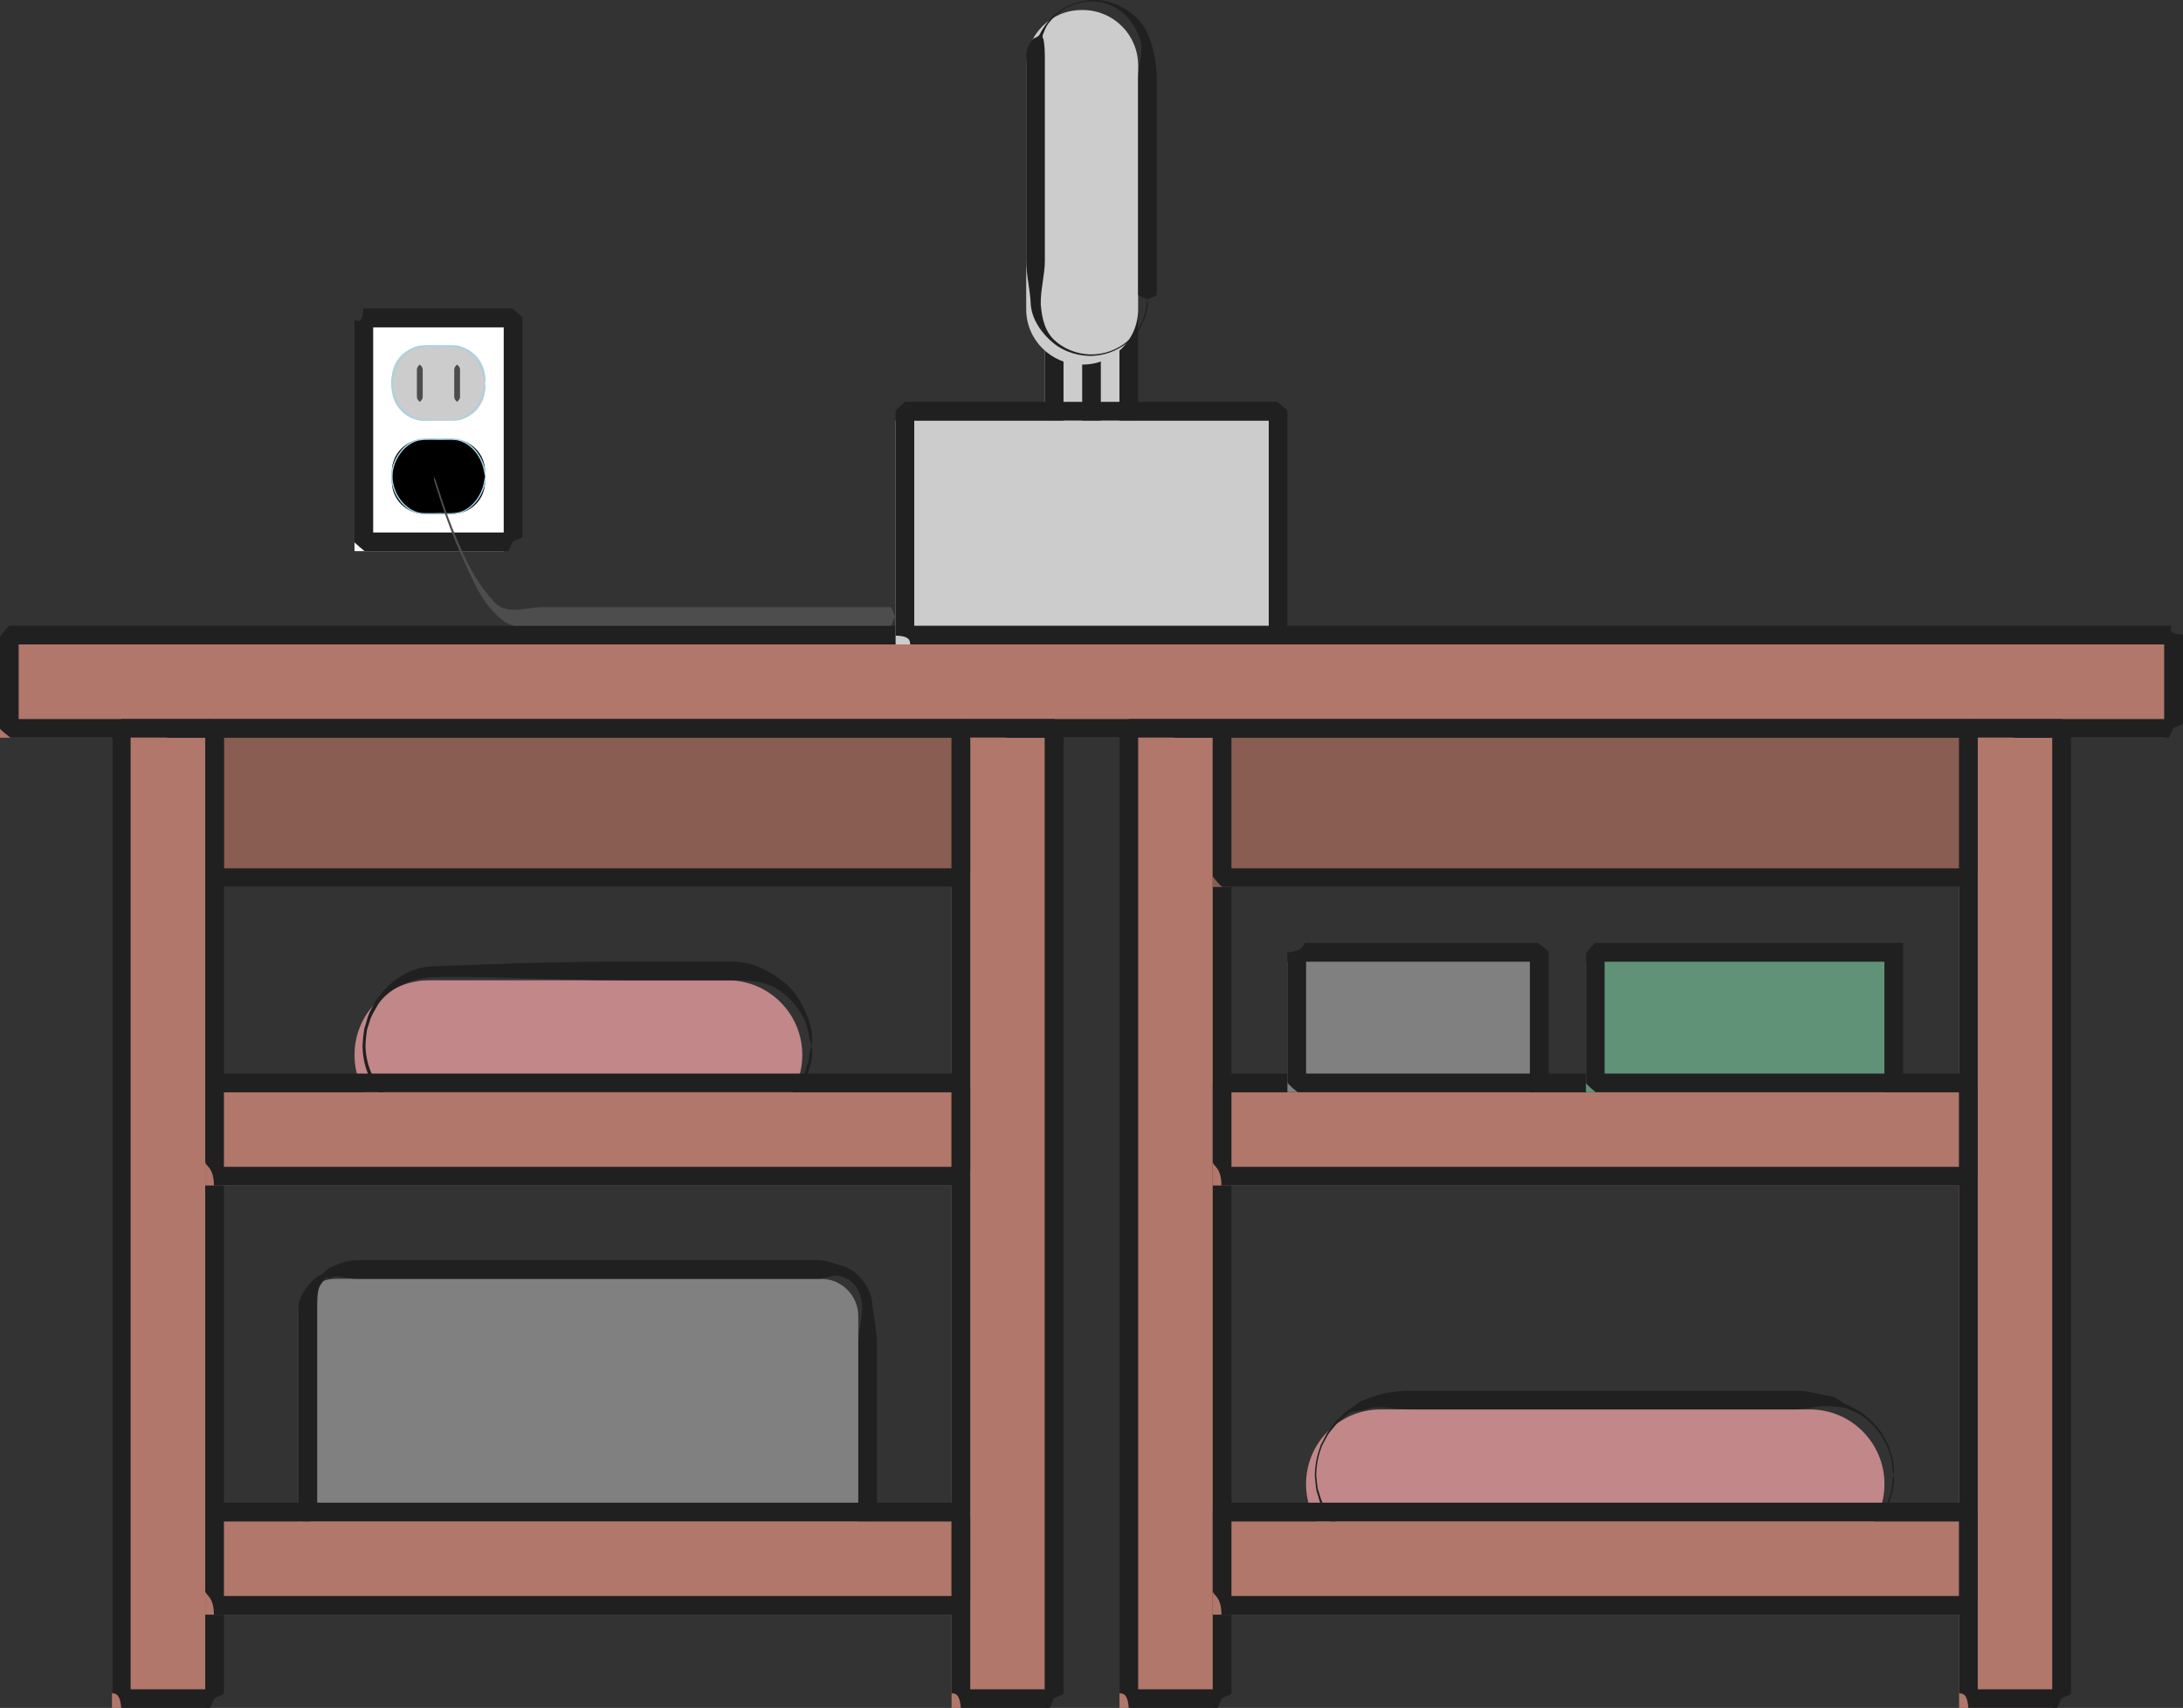 <?xml version="1.0" encoding="UTF-8" standalone="no"?>
<!-- Generator: Adobe Illustrator 16.0.5, SVG Export Plug-In . SVG Version: 6.00 Build 0)  -->

<svg
   xmlns:dc="http://purl.org/dc/elements/1.1/"
   xmlns:cc="http://creativecommons.org/ns#"
   xmlns:rdf="http://www.w3.org/1999/02/22-rdf-syntax-ns#"
   xmlns:svg="http://www.w3.org/2000/svg"
   xmlns="http://www.w3.org/2000/svg"
   xmlns:sodipodi="http://sodipodi.sourceforge.net/DTD/sodipodi-0.dtd"
   xmlns:inkscape="http://www.inkscape.org/namespaces/inkscape"
   version="1.1"
   id="Layer_1"
   x="0px"
   y="0px"
   width="117"
   height="91.538"
   viewBox="0 0 117 91.538"
   enable-background="new 0 0 220 140"
   xml:space="preserve"
   sodipodi:docname="virtG-Workbench.svg"
   inkscape:version="0.92.4 (unknown)"><rect x="0" y="0" width="117" height="91.538" fill="#333333" stroke="none"/><defs
   id="defs633" /><sodipodi:namedview
   pagecolor="#ffffff"
   bordercolor="#666666"
   borderopacity="1"
   objecttolerance="10"
   gridtolerance="10"
   guidetolerance="10"
   inkscape:pageopacity="0"
   inkscape:pageshadow="2"
   inkscape:window-width="975"
   inkscape:window-height="481"
   id="namedview631"
   showgrid="false"
   fit-margin-top="0"
   fit-margin-left="0"
   fit-margin-right="0"
   fit-margin-bottom="0"
   inkscape:zoom="1.6857143"
   inkscape:cx="107"
   inkscape:cy="71"
   inkscape:window-x="0"
   inkscape:window-y="0"
   inkscape:window-maximized="0"
   inkscape:current-layer="Layer_1" />
<g
   id="g628"
   transform="translate(-3,-49.462)">
	<g
   id="g378">
		<path
   d="m 104,129 c 0,2.209 -1.791,4 -4,4 H 77 c -2.209,0 -4,-1.791 -4,-4 v 0 c 0,-2.209 1.791,-4 4,-4 h 23 c 2.209,0 4,1.791 4,4 z"
   id="path370"
   inkscape:connector-curvature="0"
   style="fill:#c18789" />
		<g
   id="g376">
			<g
   id="g374">
				<path
   d="m 104.5,128.5 c -0.035,0.1 -0.055,0.166 -0.068,0.284 -0.001,0.016 -0.004,0.04 -0.007,0.069 l -0.005,0.049 -0.027,0.271 c -0.001,0.126 -0.052,0.242 -0.087,0.363 -0.083,0.238 -0.125,0.497 -0.271,0.716 -0.229,0.464 -0.553,0.906 -0.977,1.249 l -0.318,0.263 c -0.114,0.076 -0.241,0.135 -0.362,0.203 -0.237,0.152 -0.502,0.016 -0.778,0.09 -0.542,0.177 -1.132,-0.057 -1.724,-0.057 -1.187,0 -2.407,0 -3.646,0 -2.477,0 -5.024,0 -7.515,0 -2.491,0 -4.925,0 -7.175,0 -1.125,0 -2.205,0 -3.222,0 -1.017,1 -1.984,0.167 -2.739,-0.287 -0.747,-0.43 -1.322,-0.917 -1.605,-1.558 -0.197,-0.295 -0.227,-0.577 -0.337,-0.855 -0.054,-0.295 -0.064,-0.544 -0.095,-0.79 0.027,-1.002 0.319,-1.5 0.289,-1.506 -0.008,-0.003 0.052,-0.122 0.182,-0.353 0.068,-0.113 0.131,-0.264 0.243,-0.419 0.123,-0.148 0.264,-0.317 0.422,-0.51 0.185,-0.165 0.399,-0.341 0.636,-0.523 0.273,-0.124 0.533,-0.112 0.877,-0.19 0.652,-0.286 1.469,-0.009 2.342,-0.009 3.51,0 8.266,0 13.247,0 2.491,0 5.038,0 7.514,0 0.619,0 1.237,-0.254 1.833,-0.167 0.301,0.021 0.577,0.045 0.865,0.117 0.266,0.129 0.531,0.21 0.776,0.368 0.464,0.355 0.885,0.744 1.152,1.248 0.144,0.246 0.274,0.481 0.337,0.756 l 0.123,0.391 0.034,0.333 c 0.008,0.078 0.014,0.141 0.018,0.172 0.013,0.118 0.033,0.183 0.068,0.282 0.015,-0.099 0.021,-0.169 0.01,-0.289 -0.003,-0.033 -0.01,-0.099 -0.018,-0.178 l -0.035,-0.344 -0.125,-0.405 c -0.065,-0.28 -0.197,-0.535 -0.344,-0.786 -0.273,-0.515 -0.701,-0.939 -1.175,-1.302 -0.25,-0.162 -0.52,-0.303 -0.792,-0.434 -0.293,-0.075 -0.575,-0.445 -0.882,-0.468 -0.612,-0.089 -1.226,-0.295 -1.845,-0.295 -2.476,0 -5.023,0 -7.514,0 -4.981,0 -9.737,0 -13.247,0 -0.866,0 -1.701,0.183 -2.368,0.474 -0.351,0.081 -0.616,0.419 -0.895,0.546 -0.242,0.187 -0.46,0.425 -0.648,0.593 -0.161,0.195 -0.305,0.399 -0.43,0.55 -0.114,0.158 -0.179,0.329 -0.248,0.445 -0.132,0.235 -0.193,0.372 -0.185,0.375 0.031,0.006 -0.267,0.531 -0.294,1.553 0.031,0.251 0.041,0.536 0.097,0.837 0.111,0.284 0.143,0.632 0.343,0.933 0.289,0.653 0.875,1.5 1.637,1.938 0.764,0.463 1.769,0.758 2.777,0.758 1.017,0 2.097,0 3.222,0 2.25,0 4.685,0 7.175,0 2.49,0 5.038,0 7.515,0 1.238,0 2.458,0 3.646,0 0.586,0 1.194,-0.227 1.746,-0.407 0.282,-0.075 0.551,-0.287 0.793,-0.441 0.124,-0.07 0.253,-0.188 0.37,-0.266 l 0.324,-0.296 c 0.432,-0.35 0.763,-0.815 0.997,-1.288 0.148,-0.224 0.192,-0.495 0.277,-0.738 0.036,-0.123 0.086,-0.245 0.088,-0.374 l 0.028,-0.277 0.005,-0.051 c 0.003,-0.03 0.005,-0.056 0.007,-0.072 0.009,-0.122 0.003,-0.191 -0.012,-0.291 z"
   id="path372"
   inkscape:connector-curvature="0"
   style="fill:#202020" />
			</g>
		</g>
	</g>
	<g
   id="g388">
		<path
   d="m 46,106 c 0,2.209 -1.791,4 -4,4 H 26 c -2.209,0 -4,-1.791 -4,-4 v 0 c 0,-2.209 1.791,-4 4,-4 h 16 c 2.209,0 4,1.791 4,4 z"
   id="path380"
   inkscape:connector-curvature="0"
   style="fill:#c18789" />
		<g
   id="g386">
			<g
   id="g384">
				<path
   d="m 46.5,105.5 c -0.07,0.199 -0.11,0.328 -0.135,0.562 -0.003,0.032 -0.008,0.079 -0.014,0.139 -0.003,0.029 -0.007,0.062 -0.011,0.096 -0.049,0.159 -0.1,0.32 -0.15,0.484 -0.044,0.194 -0.138,0.371 -0.24,0.547 -0.168,0.372 -0.453,0.686 -0.739,0.997 -0.605,0.605 -1.47,0.778 -2.378,0.853 -0.918,0.067 -1.893,-0.177 -2.865,-0.177 -1.952,0 -3.959,0 -5.922,0 -1.963,0 -3.882,0 -5.655,0 -0.881,0 -1.751,0.266 -2.523,0.146 -0.761,-0.155 -1.473,-0.345 -1.957,-0.829 -1.054,-0.896 -1.31,-2.055 -1.325,-2.808 0.018,-0.386 0.055,-0.663 0.085,-0.865 0.062,-0.197 0.094,-0.289 0.094,-0.289 0,0 0.033,-0.098 0.094,-0.295 0.065,-0.194 0.227,-0.452 0.417,-0.788 0.43,-0.622 1.318,-1.267 2.69,-1.431 2.74,-0.108 6.507,0.158 10.427,0.158 1.963,0 3.971,0 5.922,0 0.965,0 1.903,0.076 2.618,0.658 0.707,0.546 1.229,1.315 1.375,2.046 0.059,0.146 0.042,0.226 0.058,0.287 0.024,0.233 0.065,0.336 0.135,0.535 0.03,-0.199 0.043,-0.354 0.02,-0.597 -0.015,-0.064 10e-4,-0.209 -0.06,-0.36 -0.151,-0.76 -0.694,-1.885 -1.429,-2.453 -0.74,-0.604 -1.728,-1.116 -2.716,-1.116 -1.952,0 -3.959,0 -5.922,0 -3.93,0 -7.667,0.155 -10.449,0.267 -1.427,0.172 -2.351,1.168 -2.797,1.814 -0.199,0.349 -0.365,0.675 -0.434,0.876 -0.063,0.205 -0.098,0.341 -0.098,0.341 0,0 -0.033,0.122 -0.097,0.327 -0.033,0.209 -0.072,0.532 -0.089,0.934 0.015,0.783 0.283,2.045 1.377,2.979 0.503,0.502 1.243,1.023 2.035,1.184 0.819,0.124 1.658,0.279 2.549,0.279 1.773,0 3.692,0 5.655,0 1.963,0 3.971,0 5.922,0 0.978,0 1.933,-0.176 2.878,-0.245 0.946,-0.077 1.845,-0.583 2.474,-1.212 0.299,-0.323 0.593,-0.703 0.77,-1.089 0.106,-0.184 0.202,-0.394 0.249,-0.596 0.053,-0.171 0.105,-0.353 0.156,-0.517 0.004,-0.037 0.008,-0.076 0.012,-0.107 0.006,-0.061 0.011,-0.114 0.014,-0.147 0.022,-0.244 0.009,-0.389 -0.021,-0.588 z"
   id="path382"
   inkscape:connector-curvature="0"
   style="fill:#202020" />
			</g>
		</g>
	</g>
	<g
   id="g398">
		<path
   d="m 49,131 c 0,1.104 -0.896,2 -2,2 H 21 c -1.104,0 -2,-0.896 -2,-2 v -11 c 0,-1.104 0.896,-2 2,-2 h 26 c 1.104,0 2,0.896 2,2 z"
   id="path390"
   inkscape:connector-curvature="0"
   style="fill:#808080" />
		<g
   id="g396">
			<g
   id="g394">
				<path
   d="m 49.5,130.5 c -0.035,0.1 -0.055,0.164 -0.067,0.281 -0.002,0.016 -0.004,0.039 -0.007,0.068 l -0.005,0.049 -0.097,0.313 c -0.053,0.14 -0.135,0.27 -0.21,0.401 -0.187,0.238 -0.404,0.241 -0.69,0.377 -0.556,0.331 -1.245,0.011 -1.912,0.011 -5.386,0 -11.74,0 -17.817,0 -1.52,0 -3.021,0 -4.487,0 -0.733,0 -1.457,0 -2.168,0 -0.356,0 -0.712,0.247 -1.042,0.157 -0.339,-0.073 -0.395,-0.162 -0.647,-0.381 C 19.857,131.29 19,130.716 20,130.063 c 0,-0.655 0,-1.295 0,-1.916 0,-1.241 0,-2.406 0,-3.477 0,-2.142 0,-3.903 0,-5.129 0,-0.612 0.022,-1.047 0.225,-1.283 0.196,-0.254 0.248,-0.325 0.237,-0.336 0,0 0.078,0.127 0.367,-0.009 0.297,-0.134 0.711,0.087 1.328,0.087 1.226,0 2.987,0 5.129,0 4.282,0 10.084,0 16.162,0 0.76,0 1.524,0 2.29,0 h 1.15 c 0.383,0 0.772,-0.254 1.132,-0.152 0.731,0.188 1.08,0.73 1.182,1.473 0.06,0.749 -0.2,1.405 -0.2,2.157 0,2.989 0,5.894 0,8.558 0,0.079 0,0.145 0,0.177 -0.002,0.119 0.473,0.186 0.498,0.287 0.025,-0.101 0.5,-0.168 0.5,-0.288 0,-0.032 0,-0.098 0,-0.177 0,-2.664 0,-5.568 0,-8.558 0,-0.758 -0.2,-1.512 -0.261,-2.284 -0.106,-0.772 -0.823,-1.687 -1.584,-1.882 -0.38,-0.106 -0.889,-0.312 -1.269,-0.312 h -1.15 c -0.766,0 -1.53,0 -2.29,0 -6.078,0 -11.879,0 -16.162,0 -2.142,0 -3.903,0 -5.129,0 -0.608,0 -1.105,0.24 -1.415,0.38 -0.3,0.141 -0.441,0.363 -0.441,0.363 0.012,0.012 -0.392,0.144 -0.596,0.407 -0.21,0.245 -0.704,0.757 -0.704,1.391 0,1.226 0,2.987 0,5.129 0,1.07 0,2.235 0,3.477 0,0.621 0,1.261 0,1.916 0,0.645 0.321,1.387 0.834,1.885 0.262,0.229 0.675,0.67 1.028,0.746 0.347,0.095 0.825,0.307 1.177,0.307 0.712,0 1.436,0 2.168,0 1.466,0 2.968,0 4.487,0 6.078,0 12.431,0 17.817,0 0.658,0 1.362,-0.136 1.948,-0.48 0.297,-0.142 0.523,-0.499 0.717,-0.748 0.078,-0.136 0.163,-0.329 0.219,-0.475 l 0.101,-0.354 0.005,-0.064 c 0.003,-0.031 0.006,-0.063 0.007,-0.08 0.014,-0.121 0.008,-0.199 -0.007,-0.299 z"
   id="path392"
   inkscape:connector-curvature="0"
   style="fill:#202020" />
			</g>
		</g>
	</g>
	<g
   id="g408">
		<rect
   x="3"
   y="84"
   width="116"
   height="5"
   id="rect400"
   style="fill:#b0776a" />
		<g
   id="g406">
			<g
   id="g404">
				<path
   d="M 119.5,88.5 C 119.399,88.475 119.332,88 119.212,88 110.713,88 85.774,88 62.663,88 46.361,88 30.704,88 18.913,88 13.018,88 8.089,88 4.53,88 4.308,88 4.091,88 3.879,88 H 3.565 C 3.513,89 4,88.351 4,88.26 4,87.859 4,87.48 4,87.123 4,86.411 4,85.791 4,85.269 4,84.747 4,84.322 4,84.002 4,83.842 4,83.708 4,83.602 4,83.578 4,84 4,84 c 0,0 -0.389,0 -0.363,0 5.043,0 5.194,0 5.194,0 0,0 31.106,0 65.317,0 8.553,0 17.3,0 25.803,0 4.251,0 8.442,0 12.518,0 2.037,0 4.046,0 6.02,0 h 0.738 0.184 C 119.503,84 119,83.506 119,83.595 v 0.367 c 0,0.489 0,0.976 0,1.459 0,0.881 0,1.753 0,2.614 0,0.079 0,0.145 0,0.177 0,0.12 0.475,0.187 0.5,0.288 0.025,-0.101 0.5,-0.168 0.5,-0.288 0,-0.032 0,-0.098 0,-0.177 0,-0.861 0,-1.733 0,-2.614 0,-0.483 0,-0.97 0,-1.459 V 83.595 83.468 C 119,83.454 119.432,83 119.411,83 h -0.184 -0.738 c -1.974,0 -3.982,0 -6.02,0 -4.076,0 -8.267,0 -12.518,0 -8.503,0 -17.25,0 -25.803,0 -34.211,0 -65.317,0 -65.317,0 0,0 -0.151,0 -5.194,0 -0.026,0 -0.06,0 -0.1,0 C 3.416,83 3,83.582 3,83.602 c 0,0.106 0,0.24 0,0.4 0,0.319 0,0.744 0,1.267 0,0.523 0,1.143 0,1.854 0,0.356 0,0.735 0,1.137 v 0.152 0.104 C 3,88.563 3.562,89 3.565,89 h 0.313 c 0.211,0 0.429,0 0.651,0 3.56,0 8.488,0 14.383,0 11.791,0 27.448,0 43.75,0 23.111,0 48.05,0 56.549,0 0.121,0 0.188,-0.475 0.289,-0.5 z"
   id="path402"
   inkscape:connector-curvature="0"
   style="fill:#202020" />
			</g>
		</g>
	</g>
	<g
   id="g418">
		<rect
   x="54"
   y="89"
   width="5"
   height="52"
   id="rect410"
   style="fill:#b0776a" />
		<g
   id="g416">
			<g
   id="g414">
				<path
   d="m 59.5,140.5 c -0.1,-0.025 -0.168,-0.5 -0.288,-0.5 -0.016,0 -0.041,0 -0.071,0 h -0.049 c -0.744,0 -1.513,0 -2.303,0 -0.423,0 -0.852,0 -1.286,0 H 54.848 55 v 0.185 c 0,-7.111 0,-15.501 0,-23.526 0,-8.025 0,-15.687 0,-21.341 0,-2.828 0,-5.153 0,-6.772 1,-0.005 1.986,0.454 1.986,0.454 0,0 0.082,0 0.779,0 0.349,0 0.851,0 1.574,0 H 59 v -0.378 c 0,0.097 0,0.198 0,0.303 0,0.209 0,0.434 0,0.674 0,0.479 0,1.023 0,1.639 0,2.45 0,40.823 0,48.975 0,0.119 0.475,0.186 0.5,0.287 0.025,-0.101 0.5,-0.168 0.5,-0.288 0,-8.151 0,-46.524 0,-48.975 0,-0.615 0,-1.159 0,-1.639 0,-0.24 0,-0.465 0,-0.674 0,-0.104 0,-0.206 0,-0.303 V 88.548 C 60,88.53 59.564,88 59.495,88 H 59.34 c -0.723,0 -1.226,0 -1.574,0 -0.697,0 -0.779,0 -0.779,0 0,0 -0.228,0 -0.659,0 -0.215,0 -0.481,0 -0.794,0 -0.157,0 -0.325,0 -0.505,0 -0.09,0 -0.183,0 -0.278,0 H 54.605 54.522 C 54.452,88 54,88.502 54,88.545 c 0,1.619 0,3.944 0,6.772 0,5.654 0,13.315 0,21.341 0,8.026 0,16.415 0,23.526 0,0.121 0.427,-0.185 0.495,0.815 h 0.353 0.655 c 0.435,0 0.863,0 1.286,0 0.79,0 1.559,0 2.303,0 h 0.049 c 0.03,0 0.055,0 0.071,0 0.12,0.001 0.188,-0.474 0.288,-0.499 z"
   id="path412"
   inkscape:connector-curvature="0"
   style="fill:#202020" />
			</g>
		</g>
	</g>
	<g
   id="g428">
		<rect
   x="14"
   y="89"
   width="40"
   height="8"
   id="rect420"
   style="fill:#8a5d53" />
		<g
   id="g426">
			<g
   id="g424">
				<path
   d="M 54.5,96.5 C 54.4,96.475 54.332,96 54.212,96 c -2.772,0 -10.315,0 -17.558,0 -5.496,0 -10.878,0 -15.185,0 -2.153,0 -4.037,0 -5.532,0 -0.374,0 -0.723,0 -1.046,0 H 14.654 15 c 0,0 0,0.48 0,0.426 0,-0.148 0,-0.29 0,-0.424 0,-0.538 0,-0.964 0,-1.262 0,-1.836 0,-3.274 0,-4.399 0,-0.563 0,-1.047 0,-1.463 0,-0.104 0,-0.204 0,-0.3 C 15,88.508 14.516,89 14.562,89 h 0.135 c 0.175,0 0.335,0 0.48,0 1.164,0 1.409,0 1.409,0 0,0 12.271,0 25.768,0 3.374,0 6.825,0 10.179,0 0.419,0 0.837,0 1.253,0 h 0.623 C 54.484,89 54,88.514 54,88.564 v 0.155 0.309 c 0,0.824 0,1.64 0,2.443 0,1.573 0,3.102 0,4.563 0,0.079 0,0.145 0,0.177 0,0.121 0.475,0.188 0.5,0.289 0.025,-0.101 0.5,-0.168 0.5,-0.288 0,-0.032 0,-0.098 0,-0.177 0,-1.462 0,-2.99 0,-4.563 0,-0.804 0,-1.619 0,-2.443 V 88.72 88.565 C 55,88.563 54.566,88 54.513,88 h -0.104 -0.623 c -0.416,0 -0.834,0 -1.253,0 -3.354,0 -6.805,0 -10.179,0 -13.497,0 -25.768,0 -25.768,0 0,0 -0.245,0 -1.409,0 -0.146,0 -0.305,0 -0.48,0 H 14.562 C 14.556,88 14,88.446 14,88.476 v 0.103 c 0,0.096 0,0.196 0,0.3 0,0.416 0,0.9 0,1.463 0,1.125 0,2.563 0,4.399 0,0.298 0,0.724 0,1.262 0,0.134 0,0.275 0,0.424 0,0.011 0.429,0.573 0.538,0.573 h 0.116 0.237 c 0.323,0 0.673,0 1.046,0 1.495,0 3.379,0 5.532,0 4.306,0 9.688,0 15.185,0 7.243,0 14.786,0 17.558,0 0.12,0 0.188,-0.475 0.288,-0.5 z"
   id="path422"
   inkscape:connector-curvature="0"
   style="fill:#202020" />
			</g>
		</g>
	</g>
	<g
   id="g438">
		<rect
   x="9"
   y="89"
   width="5"
   height="52"
   id="rect430"
   style="fill:#b0776a" />
		<g
   id="g436">
			<g
   id="g434">
				<path
   d="m 14.5,140.5 c -0.1,-0.025 -0.168,-0.5 -0.288,-0.5 -0.016,0 -0.041,0 -0.071,0 h -0.049 c -0.744,0 -1.513,0 -2.303,0 -0.423,0 -0.852,0 -1.286,0 H 9.848 10 v 0.185 c 0,-7.111 0,-15.501 0,-23.526 0,-8.025 0,-15.687 0,-21.341 0,-2.828 0,-5.153 0,-6.772 1,-0.005 1.986,0.454 1.986,0.454 0,0 0.082,0 0.779,0 0.349,0 0.851,0 1.574,0 H 14 v -0.378 c 0,0.097 0,0.198 0,0.303 0,0.209 0,0.434 0,0.674 0,0.479 0,1.023 0,1.639 0,2.45 0,40.823 0,48.975 0,0.119 0.475,0.186 0.5,0.287 0.025,-0.101 0.5,-0.168 0.5,-0.288 0,-8.151 0,-46.524 0,-48.975 0,-0.615 0,-1.159 0,-1.639 0,-0.24 0,-0.465 0,-0.674 0,-0.104 0,-0.206 0,-0.303 V 88.548 C 15,88.53 14.564,88 14.495,88 H 14.34 c -0.723,0 -1.226,0 -1.574,0 -0.697,0 -0.779,0 -0.779,0 0,0 -0.228,0 -0.659,0 -0.215,0 -0.481,0 -0.794,0 -0.157,0 -0.325,0 -0.505,0 -0.09,0 -0.183,0 -0.278,0 H 9.605 9.522 C 9.452,88 9,88.502 9,88.545 c 0,1.619 0,3.944 0,6.772 0,5.654 0,13.315 0,21.341 0,8.026 0,16.415 0,23.526 C 9,140.306 9.427,140 9.495,141 h 0.353 0.655 c 0.435,0 0.863,0 1.286,0 0.79,0 1.559,0 2.303,0 h 0.049 c 0.03,0 0.055,0 0.071,0 0.12,0 0.188,-0.475 0.288,-0.5 z"
   id="path432"
   inkscape:connector-curvature="0"
   style="fill:#202020" />
			</g>
		</g>
	</g>
	<g
   id="g448">
		<rect
   x="108"
   y="89"
   width="5"
   height="52"
   id="rect440"
   style="fill:#b0776a" />
		<g
   id="g446">
			<g
   id="g444">
				<path
   d="m 113.5,140.5 c -0.101,-0.025 -0.168,-0.5 -0.288,-0.5 -0.017,0 -0.04,0 -0.07,0 h -0.05 c -0.744,0 -1.513,0 -2.303,0 -0.423,0 -0.852,0 -1.286,0 H 108.848 109 v 0.185 c 0,-7.111 0,-15.501 0,-23.526 0,-8.025 0,-15.687 0,-21.341 0,-2.828 0,-5.153 0,-6.772 1,-0.004 1.986,0.455 1.986,0.455 0,0 0.082,0 0.779,0 0.349,0 0.852,0 1.574,0 H 113 v -0.378 c 0,0.097 0,0.198 0,0.303 0,0.209 0,0.434 0,0.674 0,0.479 0,1.023 0,1.639 0,2.45 0,40.823 0,48.975 0,0.118 0.475,0.185 0.5,0.286 0.025,-0.101 0.5,-0.168 0.5,-0.288 0,-8.151 0,-46.524 0,-48.975 0,-0.615 0,-1.159 0,-1.639 0,-0.24 0,-0.465 0,-0.674 0,-0.104 0,-0.206 0,-0.303 v -0.073 c 0,-0.019 -0.436,-0.549 -0.505,-0.549 h -0.155 c -0.723,0 -1.226,0 -1.574,0 -0.697,0 -0.779,0 -0.779,0 0,0 -0.228,0 -0.659,0 -0.215,0 -0.481,0 -0.794,0 -0.157,0 -0.325,0 -0.505,0 -0.09,0 -0.183,0 -0.278,0 h -0.146 -0.083 c -0.07,0 -0.522,0.502 -0.522,0.545 0,1.619 0,3.944 0,6.772 0,5.654 0,13.315 0,21.341 0,8.026 0,16.415 0,23.526 0,0.121 0.427,-0.185 0.495,0.815 h 0.353 0.655 c 0.435,0 0.863,0 1.286,0 0.791,0 1.559,0 2.303,0 h 0.05 c 0.03,0 0.054,0 0.07,0 0.12,0.002 0.187,-0.473 0.288,-0.498 z"
   id="path442"
   inkscape:connector-curvature="0"
   style="fill:#202020" />
			</g>
		</g>
	</g>
	<g
   id="g458">
		<rect
   x="63"
   y="89"
   width="5"
   height="52"
   id="rect450"
   style="fill:#b0776a" />
		<g
   id="g456">
			<g
   id="g454">
				<path
   d="m 68.5,140.5 c -0.1,-0.025 -0.168,-0.5 -0.288,-0.5 -0.016,0 -0.041,0 -0.071,0 h -0.049 c -0.744,0 -1.513,0 -2.303,0 -0.423,0 -0.852,0 -1.286,0 H 63.848 64 v 0.185 c 0,-7.111 0,-15.501 0,-23.526 0,-8.025 0,-15.687 0,-21.341 0,-2.828 0,-5.153 0,-6.772 1,-0.005 1.986,0.454 1.986,0.454 0,0 0.082,0 0.779,0 0.349,0 0.851,0 1.574,0 H 68 v -0.378 c 0,0.097 0,0.198 0,0.303 0,0.209 0,0.434 0,0.674 0,0.479 0,1.023 0,1.639 0,2.45 0,40.823 0,48.975 0,0.119 0.475,0.186 0.5,0.287 0.025,-0.101 0.5,-0.168 0.5,-0.288 0,-8.151 0,-46.524 0,-48.975 0,-0.615 0,-1.159 0,-1.639 0,-0.24 0,-0.465 0,-0.674 0,-0.104 0,-0.206 0,-0.303 V 88.548 C 69,88.53 68.564,88 68.495,88 H 68.34 c -0.723,0 -1.226,0 -1.574,0 -0.697,0 -0.779,0 -0.779,0 0,0 -0.228,0 -0.659,0 -0.215,0 -0.481,0 -0.794,0 -0.157,0 -0.325,0 -0.505,0 -0.09,0 -0.183,0 -0.278,0 H 63.605 63.522 C 63.452,88 63,88.502 63,88.545 c 0,1.619 0,3.944 0,6.772 0,5.654 0,13.315 0,21.341 0,8.026 0,16.415 0,23.526 0,0.121 0.427,-0.185 0.495,0.815 h 0.353 0.655 c 0.435,0 0.863,0 1.286,0 0.79,0 1.559,0 2.303,0 h 0.049 c 0.03,0 0.055,0 0.071,0 0.12,0.001 0.188,-0.474 0.288,-0.499 z"
   id="path452"
   inkscape:connector-curvature="0"
   style="fill:#202020" />
			</g>
		</g>
	</g>
	<g
   id="g468">
		<rect
   x="68"
   y="89"
   width="40"
   height="8"
   id="rect460"
   style="fill:#8a5d53" />
		<g
   id="g466">
			<g
   id="g464">
				<path
   d="m 108.5,96.5 c -0.1,-0.025 -0.168,-0.5 -0.288,-0.5 -2.772,0 -10.315,0 -17.558,0 -5.496,0 -10.878,0 -15.185,0 -2.153,0 -4.037,0 -5.532,0 -0.374,0 -0.723,0 -1.046,0 H 68.654 69 c 0,0 0,0.48 0,0.426 0,-0.148 0,-0.29 0,-0.424 0,-0.538 0,-0.964 0,-1.262 0,-1.836 0,-3.274 0,-4.399 0,-0.563 0,-1.047 0,-1.463 0,-0.104 0,-0.204 0,-0.3 C 69,88.508 68.516,89 68.562,89 h 0.135 c 0.175,0 0.335,0 0.48,0 1.164,0 1.409,0 1.409,0 0,0 12.271,0 25.768,0 3.374,0 6.825,0 10.179,0 0.419,0 0.837,0 1.253,0 h 0.623 C 108.484,89 108,88.514 108,88.564 v 0.155 0.309 c 0,0.824 0,1.64 0,2.443 0,1.573 0,3.102 0,4.563 0,0.079 0,0.145 0,0.177 0,0.121 0.475,0.188 0.5,0.289 0.025,-0.101 0.5,-0.168 0.5,-0.288 0,-0.032 0,-0.098 0,-0.177 0,-1.462 0,-2.99 0,-4.563 0,-0.804 0,-1.619 0,-2.443 V 88.72 88.565 c 0,-0.002 -0.434,-0.564 -0.487,-0.564 h -0.104 -0.623 c -0.416,0 -0.834,0 -1.253,0 -3.354,0 -6.805,0 -10.179,0 -13.497,0 -25.768,0 -25.768,0 0,0 -0.245,0 -1.409,0 -0.146,0 -0.305,0 -0.48,0 H 68.562 C 68.556,88 68,88.446 68,88.476 v 0.103 c 0,0.096 0,0.196 0,0.3 0,0.416 0,0.9 0,1.463 0,1.125 0,2.563 0,4.399 0,0.298 0,0.724 0,1.262 0,0.134 0,0.275 0,0.424 0,0.011 0.429,0.573 0.538,0.573 h 0.116 0.237 c 0.323,0 0.673,0 1.046,0 1.495,0 3.379,0 5.532,0 4.306,0 9.688,0 15.185,0 7.243,0 14.786,0 17.558,0 0.12,0 0.188,-0.475 0.288,-0.5 z"
   id="path462"
   inkscape:connector-curvature="0"
   style="fill:#202020" />
			</g>
		</g>
	</g>
	<g
   id="g478">
		<rect
   x="22"
   y="67"
   width="8"
   height="12"
   id="rect470"
   style="fill:#ffffff" />
		<g
   id="g476">
			<g
   id="g474">
				<path
   d="M 30.5,78.5 C 30.4,78.475 30.332,78 30.212,78 c -0.271,0 -0.804,0 -1.409,0 -1.091,0 -2.246,0 -3.381,0 -0.567,0 -1.13,0 -1.677,0 -0.273,0 -0.543,0 -0.807,0 H 22.546 C 22.532,78 23,78.473 23,78.449 v -0.096 -0.19 c 0,-3.562 0,-6.688 0,-8.924 0,-1.118 0,-2.013 0,-2.629 0,-0.11 -0.493,0.39 -0.393,0.39 0.068,0 0.132,0 0.191,0 0.118,0 0.218,0 0.298,0 0.161,0 0.245,0 0.245,0 0,0 0.605,0 1.956,0 0.675,0 1.537,0 2.603,0 0.533,0 1.117,0 1.754,0 0.159,0 0.322,0 0.488,0 h 0.251 C 30.445,67 30,67 30,67 v -0.351 c 0,0.346 0,0.705 0,1.077 0,2.422 0,8.74 0,10.486 0,0.12 0.475,0.187 0.5,0.288 0.025,-0.101 0.5,-0.168 0.5,-0.288 0,-1.746 0,-8.064 0,-10.486 0,-0.373 0,-0.731 0,-1.077 V 66.502 C 31,66.439 30.482,66 30.456,66 h -0.063 -0.251 c -0.166,0 -0.329,0 -0.488,0 -0.637,0 -1.221,0 -1.754,0 -1.065,0 -1.927,0 -2.603,0 -1.351,0 -1.956,0 -1.956,0 0,0 -0.084,0 -0.245,0 -0.081,0 -0.18,0 -0.298,0 -0.059,0 -0.123,0 -0.191,0 H 22.464 C 22.458,67 22,66.573 22,66.61 c 0,0.616 0,1.511 0,2.629 0,2.236 0,5.362 0,8.924 v 0.19 0.096 0.085 C 22,78.545 22.529,79 22.546,79 h 0.392 c 0.264,0 0.533,0 0.807,0 0.547,0 1.109,0 1.677,0 1.135,0 2.291,0 3.381,0 0.605,0 1.139,0 1.409,0 0.12,0 0.188,-0.475 0.288,-0.5 z"
   id="path472"
   inkscape:connector-curvature="0"
   style="fill:#202020" />
			</g>
		</g>
	</g>
	<g
   id="g506">
		<g
   id="g488">
			<path
   d="M 29,70.265 C 29,71.223 28.223,72 27.264,72 H 25.736 C 24.777,72 24,71.223 24,70.265 V 69.736 C 24,68.777 24.777,68 25.736,68 h 1.528 C 28.223,68 29,68.777 29,69.735 Z"
   id="path480"
   inkscape:connector-curvature="0"
   style="fill:#cccccc" />
			<g
   id="g486">
				<g
   id="g484">
					<path
   d="m 29,70 c -0.031,0.1 -0.042,0.165 -0.063,0.281 -0.002,0.016 -0.006,0.04 -0.01,0.069 l -0.011,0.047 c -0.029,0.153 -0.106,0.371 -0.202,0.553 -0.196,0.374 -0.524,0.746 -0.971,0.919 -0.445,0.165 -0.968,0.063 -1.453,0.093 -0.243,-0.005 -0.493,0.011 -0.718,-0.011 -0.228,-0.029 -0.44,-0.119 -0.62,-0.24 -0.359,-0.244 -0.598,-0.586 -0.732,-0.895 -0.137,-0.312 -0.18,-0.593 -0.18,-0.786 0,-0.193 0.021,-0.301 0.021,-0.301 0,0 0.011,-0.109 0.066,-0.295 0.055,-0.186 0.165,-0.448 0.373,-0.717 0.204,-0.266 0.525,-0.542 0.947,-0.641 0.42,-0.07 0.916,-0.02 1.4,-0.035 0.245,0.006 0.496,-0.02 0.728,0.04 0.234,0.057 0.451,0.177 0.632,0.331 0.365,0.304 0.603,0.753 0.694,1.14 0.021,0.076 0.031,0.138 0.034,0.17 C 28.958,69.835 28.969,69.9 29,70 29.019,69.9 29.035,69.828 29.014,69.708 29.011,69.675 29,69.609 28.979,69.531 28.884,69.13 28.638,68.667 28.259,68.35 28.07,68.19 27.842,68.063 27.595,68.003 27.344,67.94 27.091,67.967 26.848,67.961 c -0.493,0.016 -0.963,-0.037 -1.417,0.037 -0.447,0.105 -0.781,0.395 -0.992,0.67 -0.215,0.279 -0.329,0.55 -0.385,0.742 -0.058,0.193 -0.069,0.307 -0.069,0.307 0,0 -0.022,0.112 -0.022,0.314 0,0.201 0.045,0.494 0.187,0.816 0.139,0.32 0.384,0.673 0.76,0.929 0.188,0.126 0.411,0.202 0.653,0.232 0.245,0.023 0.48,-0.008 0.728,-0.008 0.245,0 0.493,0 0.74,0 0.243,0 0.508,0.019 0.741,-0.077 0.471,-0.184 0.81,-0.56 1.012,-0.947 0.1,-0.188 0.179,-0.409 0.209,-0.567 l 0.011,-0.046 c 0.004,-0.031 0.008,-0.054 0.01,-0.071 C 29.035,70.171 29.019,70.1 29,70 Z"
   id="path482"
   inkscape:connector-curvature="0"
   style="fill:#a2d2e6" />
				</g>
			</g>
		</g>
		<g
   id="g496">
			<g
   id="g494">
				<g
   id="g492">
					<path
   d="m 25.5,69 c -0.1,0.094 -0.154,0.157 -0.156,0.27 0,0.138 0,0.73 0,0.73 0,0 0,0.592 0,0.73 0.002,0.113 0.056,0.176 0.156,0.27 0.1,-0.094 0.154,-0.157 0.156,-0.27 0,-0.138 0,-0.73 0,-0.73 0,0 0,-0.592 0,-0.73 C 25.654,69.157 25.6,69.094 25.5,69 Z"
   id="path490"
   inkscape:connector-curvature="0"
   style="fill:#4d4d4d" />
				</g>
			</g>
		</g>
		<g
   id="g504">
			<g
   id="g502">
				<g
   id="g500">
					<path
   d="m 27.5,69 c -0.1,0.094 -0.154,0.157 -0.156,0.27 0,0.138 0,0.73 0,0.73 0,0 0,0.592 0,0.73 0.002,0.113 0.056,0.176 0.156,0.27 0.1,-0.094 0.154,-0.157 0.156,-0.27 0,-0.138 0,-0.73 0,-0.73 0,0 0,-0.592 0,-0.73 C 27.654,69.157 27.6,69.094 27.5,69 Z"
   id="path498"
   inkscape:connector-curvature="0"
   style="fill:#4d4d4d" />
				</g>
			</g>
		</g>
	</g>
	<g
   id="g516">
		<rect
   x="14"
   y="131"
   width="40"
   height="5"
   id="rect508"
   style="fill:#b0776a" />
		<g
   id="g514">
			<g
   id="g512">
				<path
   d="m 54.5,135.5 c -0.1,-0.025 -0.168,-0.5 -0.288,-0.5 -2.845,0 -10.856,0 -18.424,0 -5.531,0 -10.901,0 -15.083,0 -2.091,0 -3.886,0 -5.256,0 -0.329,0 -0.448,0 -0.448,0 0,0 0,-0.057 0,-0.272 0,-0.457 0,-0.791 0,-0.987 0,-1.196 0,-2.119 0,-2.83 0,-0.089 0,-0.175 0,-0.257 V 131 h -0.416 c 0.152,0 0.292,0 0.421,0 0.257,0 0.47,0 0.645,0 0.7,0 0.802,0 0.802,0 0,0 11.498,0 24.143,0 3.161,0 6.395,0 9.538,0 0.786,0 1.566,0 2.338,0 0.386,0 0.77,0 1.151,0 H 54.194 54 v -0.24 c 0,1.474 0,2.905 0,4.275 0,0.079 0,0.145 0,0.177 0,0.12 0.475,0.187 0.5,0.288 0.025,-0.101 0.5,-0.168 0.5,-0.288 0,-0.032 0,-0.098 0,-0.177 0,-1.37 0,-2.802 0,-4.275 0,-0.102 -0.414,0.24 -0.508,-0.76 h -0.299 -0.571 c -0.381,0 -0.766,0 -1.151,0 -0.772,0 -1.552,0 -2.338,0 -3.143,0 -6.376,0 -9.538,0 -12.645,0 -24.143,0 -24.143,0 0,0 -0.102,0 -0.802,0 -0.175,0 -0.388,0 -0.645,0 -0.129,0 -0.269,0 -0.421,0 H 14.515 C 14.497,130 14,130.456 14,130.466 v 0.059 0.129 c 0,0.082 0,0.168 0,0.257 0,0.711 0,1.634 0,2.83 0,0.196 0,0.53 0,0.987 0,0.239 0.463,0.272 0.465,1.272 0.299,0 0.627,0 0.983,0 1.37,0 3.165,0 5.256,0 4.183,0 9.552,0 15.083,0 7.568,0 15.579,0 18.424,0 0.121,0 0.189,-0.475 0.289,-0.5 z"
   id="path510"
   inkscape:connector-curvature="0"
   style="fill:#202020" />
			</g>
		</g>
	</g>
	<g
   id="g526">
		<rect
   x="14"
   y="108"
   width="40"
   height="5"
   id="rect518"
   style="fill:#b0776a" />
		<g
   id="g524">
			<g
   id="g522">
				<path
   d="m 54.5,112.5 c -0.1,-0.025 -0.168,-0.5 -0.288,-0.5 -2.845,0 -10.856,0 -18.424,0 -5.531,0 -10.901,0 -15.083,0 -2.091,0 -3.886,0 -5.256,0 -0.329,0 -0.448,0 -0.448,0 0,0 0,-0.057 0,-0.272 0,-0.457 0,-0.791 0,-0.987 0,-1.196 0,-2.119 0,-2.83 0,-0.089 0,-0.175 0,-0.257 V 108 h -0.416 c 0.152,0 0.292,0 0.421,0 0.257,0 0.47,0 0.645,0 0.7,0 0.802,0 0.802,0 0,0 11.498,0 24.143,0 3.161,0 6.395,0 9.538,0 0.786,0 1.566,0 2.338,0 0.386,0 0.77,0 1.151,0 H 54.194 54 v -0.24 c 0,1.474 0,2.905 0,4.275 0,0.079 0,0.145 0,0.177 0,0.12 0.475,0.187 0.5,0.288 0.025,-0.101 0.5,-0.168 0.5,-0.288 0,-0.032 0,-0.098 0,-0.177 0,-1.37 0,-2.802 0,-4.275 0,-0.102 -0.414,0.24 -0.508,-0.76 h -0.299 -0.571 c -0.381,0 -0.766,0 -1.151,0 -0.772,0 -1.552,0 -2.338,0 -3.143,0 -6.376,0 -9.538,0 -12.645,0 -24.143,0 -24.143,0 0,0 -0.102,0 -0.802,0 -0.175,0 -0.388,0 -0.645,0 -0.129,0 -0.269,0 -0.421,0 H 14.515 C 14.497,107 14,107.456 14,107.466 v 0.059 0.129 c 0,0.082 0,0.168 0,0.257 0,0.711 0,1.634 0,2.83 0,0.196 0,0.53 0,0.987 0,0.239 0.463,0.272 0.465,1.272 0.299,0 0.627,0 0.983,0 1.37,0 3.165,0 5.256,0 4.183,0 9.552,0 15.083,0 7.568,0 15.579,0 18.424,0 0.121,0 0.189,-0.475 0.289,-0.5 z"
   id="path520"
   inkscape:connector-curvature="0"
   style="fill:#202020" />
			</g>
		</g>
	</g>
	<g
   id="g536">
		<rect
   x="68"
   y="108"
   width="40"
   height="5"
   id="rect528"
   style="fill:#b0776a" />
		<g
   id="g534">
			<g
   id="g532">
				<path
   d="m 108.5,112.5 c -0.1,-0.025 -0.168,-0.5 -0.288,-0.5 -2.845,0 -10.856,0 -18.424,0 -5.531,0 -10.901,0 -15.083,0 -2.091,0 -3.886,0 -5.256,0 -0.329,0 -0.448,0 -0.448,0 0,0 0,-0.057 0,-0.272 0,-0.457 0,-0.791 0,-0.987 0,-1.196 0,-2.119 0,-2.83 0,-0.089 0,-0.175 0,-0.257 V 108 h -0.416 c 0.152,0 0.292,0 0.421,0 0.257,0 0.47,0 0.645,0 0.7,0 0.802,0 0.802,0 0,0 11.498,0 24.143,0 3.161,0 6.395,0 9.538,0 0.786,0 1.566,0 2.338,0 0.386,0 0.77,0 1.151,0 H 108.194 108 v -0.24 c 0,1.474 0,2.905 0,4.275 0,0.079 0,0.145 0,0.177 0,0.12 0.475,0.187 0.5,0.288 0.025,-0.101 0.5,-0.168 0.5,-0.288 0,-0.032 0,-0.098 0,-0.177 0,-1.37 0,-2.802 0,-4.275 0,-0.102 -0.414,0.24 -0.508,-0.76 h -0.299 -0.571 c -0.381,0 -0.766,0 -1.151,0 -0.772,0 -1.552,0 -2.338,0 -3.143,0 -6.376,0 -9.538,0 -12.645,0 -24.143,0 -24.143,0 0,0 -0.102,0 -0.802,0 -0.175,0 -0.388,0 -0.645,0 -0.129,0 -0.269,0 -0.421,0 H 68.515 C 68.497,107 68,107.456 68,107.466 v 0.059 0.129 c 0,0.082 0,0.168 0,0.257 0,0.711 0,1.634 0,2.83 0,0.196 0,0.53 0,0.987 0,0.239 0.463,0.272 0.465,1.272 0.299,0 0.627,0 0.983,0 1.37,0 3.165,0 5.256,0 4.183,0 9.552,0 15.083,0 7.568,0 15.579,0 18.424,0 0.121,0 0.189,-0.475 0.289,-0.5 z"
   id="path530"
   inkscape:connector-curvature="0"
   style="fill:#202020" />
			</g>
		</g>
	</g>
	<g
   id="g546">
		<rect
   x="68"
   y="131"
   width="40"
   height="5"
   id="rect538"
   style="fill:#b0776a" />
		<g
   id="g544">
			<g
   id="g542">
				<path
   d="m 108.5,135.5 c -0.1,-0.025 -0.168,-0.5 -0.288,-0.5 -2.845,0 -10.856,0 -18.424,0 -5.531,0 -10.901,0 -15.083,0 -2.091,0 -3.886,0 -5.256,0 -0.329,0 -0.448,0 -0.448,0 0,0 0,-0.057 0,-0.272 0,-0.457 0,-0.791 0,-0.987 0,-1.196 0,-2.119 0,-2.83 0,-0.089 0,-0.175 0,-0.257 V 131 h -0.416 c 0.152,0 0.292,0 0.421,0 0.257,0 0.47,0 0.645,0 0.7,0 0.802,0 0.802,0 0,0 11.498,0 24.143,0 3.161,0 6.395,0 9.538,0 0.786,0 1.566,0 2.338,0 0.386,0 0.77,0 1.151,0 H 108.194 108 v -0.24 c 0,1.474 0,2.905 0,4.275 0,0.079 0,0.145 0,0.177 0,0.12 0.475,0.187 0.5,0.288 0.025,-0.101 0.5,-0.168 0.5,-0.288 0,-0.032 0,-0.098 0,-0.177 0,-1.37 0,-2.802 0,-4.275 0,-0.102 -0.414,0.24 -0.508,-0.76 h -0.299 -0.571 c -0.381,0 -0.766,0 -1.151,0 -0.772,0 -1.552,0 -2.338,0 -3.143,0 -6.376,0 -9.538,0 -12.645,0 -24.143,0 -24.143,0 0,0 -0.102,0 -0.802,0 -0.175,0 -0.388,0 -0.645,0 -0.129,0 -0.269,0 -0.421,0 H 68.515 C 68.497,130 68,130.456 68,130.466 v 0.059 0.129 c 0,0.082 0,0.168 0,0.257 0,0.711 0,1.634 0,2.83 0,0.196 0,0.53 0,0.987 0,0.239 0.463,0.272 0.465,1.272 0.299,0 0.627,0 0.983,0 1.37,0 3.165,0 5.256,0 4.183,0 9.552,0 15.083,0 7.568,0 15.579,0 18.424,0 0.121,0 0.189,-0.475 0.289,-0.5 z"
   id="path540"
   inkscape:connector-curvature="0"
   style="fill:#202020" />
			</g>
		</g>
	</g>
	<g
   id="g606">
		<g
   id="g566">
			<g
   id="g556">
				<path
   d="M 29,75.265 C 29,76.223 28.223,77 27.264,77 H 25.736 C 24.777,77 24,76.223 24,75.265 V 74.736 C 24,73.777 24.777,73 25.736,73 h 1.528 C 28.223,73 29,73.777 29,74.735 Z"
   id="path548"
   inkscape:connector-curvature="0" />
				<g
   id="g554">
					<g
   id="g552">
						<path
   d="m 29,75 c -0.031,0.1 -0.042,0.165 -0.063,0.28 -0.002,0.017 -0.006,0.04 -0.01,0.069 l -0.011,0.047 c -0.029,0.153 -0.106,0.371 -0.202,0.553 -0.196,0.374 -0.524,0.746 -0.971,0.919 -0.445,0.165 -0.968,0.063 -1.453,0.093 -0.243,-0.005 -0.493,0.011 -0.718,-0.011 -0.228,-0.029 -0.44,-0.119 -0.62,-0.24 -0.359,-0.244 -0.598,-0.586 -0.732,-0.896 -0.137,-0.311 -0.18,-0.593 -0.18,-0.785 0,-0.193 0.021,-0.302 0.021,-0.302 0,0 0.011,-0.108 0.066,-0.295 0.055,-0.186 0.165,-0.448 0.373,-0.717 0.204,-0.267 0.525,-0.543 0.947,-0.642 0.42,-0.07 0.916,-0.02 1.4,-0.035 0.245,0.006 0.496,-0.02 0.728,0.04 0.234,0.057 0.451,0.177 0.632,0.331 0.365,0.304 0.603,0.752 0.694,1.14 0.021,0.075 0.031,0.138 0.034,0.17 C 28.958,74.835 28.969,74.9 29,75 29.019,74.9 29.035,74.828 29.014,74.707 29.011,74.675 29,74.609 28.979,74.531 c -0.095,-0.402 -0.341,-0.864 -0.72,-1.182 -0.189,-0.16 -0.417,-0.287 -0.664,-0.347 -0.251,-0.063 -0.504,-0.036 -0.747,-0.042 -0.493,0.017 -0.963,-0.037 -1.417,0.037 -0.447,0.104 -0.781,0.395 -0.992,0.67 -0.215,0.278 -0.329,0.55 -0.385,0.742 -0.058,0.192 -0.069,0.307 -0.069,0.307 0,0 -0.022,0.111 -0.022,0.313 0,0.202 0.045,0.494 0.187,0.816 0.139,0.32 0.384,0.673 0.76,0.929 0.188,0.126 0.411,0.202 0.653,0.232 0.245,0.025 0.48,-0.006 0.728,-0.006 0.245,0 0.493,0 0.74,0 0.243,0 0.508,0.019 0.741,-0.077 0.471,-0.184 0.81,-0.56 1.012,-0.947 0.1,-0.188 0.179,-0.408 0.209,-0.567 l 0.011,-0.047 c 0.004,-0.029 0.008,-0.054 0.01,-0.069 C 29.035,75.171 29.019,75.1 29,75 Z"
   id="path550"
   inkscape:connector-curvature="0"
   style="fill:#a2d2e6" />
					</g>
				</g>
			</g>
			<g
   id="g564">
				<g
   id="g562">
					<g
   id="g560">
						<path
   d="m 26.25,75.014 c 0.003,0.104 0.01,0.173 0.043,0.287 0.076,0.238 0.229,0.716 0.415,1.297 0.29,0.85 0.632,1.768 1.047,2.687 0.423,0.911 0.89,2.086 1.582,2.844 0.338,0.362 0.809,0.871 1.325,0.871 0.488,0 0.964,0 1.421,0 0.915,0 1.754,0 2.468,0 1.427,0 2.347,0 2.347,0 0,0 11.513,0 13.813,0 0.12,0 0.188,-0.475 0.288,-0.5 -0.1,-0.025 -0.168,-0.5 -0.288,-0.5 -2.3,0 -13.813,0 -13.813,0 0,0 -0.921,0 -2.347,0 -0.713,0 -1.553,0 -2.468,0 -0.876,0 -2.027,0.509 -2.689,-0.387 -0.679,-0.743 -1.146,-1.569 -1.567,-2.477 -0.414,-0.916 -0.755,-1.774 -1.045,-2.622 -0.186,-0.58 -0.338,-1.026 -0.415,-1.265 -0.034,-0.114 -0.066,-0.145 -0.117,-0.235 z"
   id="path558"
   inkscape:connector-curvature="0"
   style="fill:#4d4d4d" />
					</g>
				</g>
			</g>
		</g>
		<g
   id="g576">
			<rect
   x="59"
   y="65"
   width="4"
   height="13"
   id="rect568"
   style="fill:#cccccc" />
			<g
   id="g574">
				<g
   id="g572">
					<path
   d="M 63.5,77.5 C 63.4,77.475 63.332,77 63.212,77 c -0.286,0 -0.859,0 -1.558,0 -0.521,0 -1.065,0 -1.625,0 H 59.606 C 59.503,77 60,77.497 60,77.394 v -0.215 c 0,-0.287 0,-0.577 0,-0.869 0,-1.168 0,-2.37 0,-3.545 0,-2.35 0,-4.593 0,-6.249 C 60,65.69 60,65 60,65 h 0.208 c 0,0 0.18,0 0.796,0 0.308,0 0.725,0 1.283,0 0.279,0 0.593,0 0.946,0 0.074,0 -0.233,0 -0.233,0 0,0 0,-0.294 0,-0.207 0,0.197 0,0.404 0,0.622 0,1.615 0,9.833 0,11.797 0,0.12 0.475,0.187 0.5,0.288 0.025,-0.101 0.5,-0.168 0.5,-0.288 0,-1.964 0,-10.182 0,-11.797 0,-0.218 0,-0.425 0,-0.622 0,-0.11 0,-0.217 0,-0.321 C 63,64.45 63.336,64 63.233,64 c -0.354,0 -0.667,0 -0.946,0 -0.558,0 -0.975,0 -1.283,0 -0.616,0 -0.796,0 -0.796,0 0,0 -0.066,0 -0.193,0 -0.063,0 -0.141,0 -0.232,0 -0.046,0 -0.095,0 -0.148,0 H 59.554 C 59.527,64 59,64.443 59,64.527 c 0,0.476 0,1.159 0,1.989 0,1.656 0,3.899 0,6.249 0,1.175 0,2.377 0,3.545 0,0.292 0,0.582 0,0.869 V 77.394 78 h 0.606 0.423 c 0.56,0 1.104,0 1.625,0 0.699,0 1.272,0 1.558,0 0.12,0 0.188,-0.475 0.288,-0.5 z"
   id="path570"
   inkscape:connector-curvature="0"
   style="fill:#202020" />
				</g>
			</g>
		</g>
		<g
   id="g584">
			<g
   id="g582">
				<g
   id="g580">
					<path
   d="m 61.5,66 c -0.025,0.1 -0.5,0.168 -0.5,0.288 0,0.559 0,3.32 0,3.32 0,0 0,2.582 0,3.104 0,0.12 0.475,0.188 0.5,0.288 0.025,-0.101 0.5,-0.168 0.5,-0.288 0,-0.522 0,-3.104 0,-3.104 0,0 0,-2.761 0,-3.32 C 62,66.168 61.525,66.1 61.5,66 Z"
   id="path578"
   inkscape:connector-curvature="0"
   style="fill:#202020" />
				</g>
			</g>
		</g>
		<g
   id="g594">
			<path
   d="M 64,66.034 C 64,67.672 62.672,69 61.035,69 H 60.966 C 59.328,69 58,67.672 58,66.034 V 52.966 C 58,51.328 59.328,50 60.965,50 h 0.069 C 62.672,50 64,51.328 64,52.966 Z"
   id="path586"
   inkscape:connector-curvature="0"
   style="fill:#cccccc" />
			<g
   id="g592">
				<g
   id="g590">
					<path
   d="m 64.5,65.534 c -0.03,0.1 -0.047,0.166 -0.054,0.284 0,0.016 -0.005,0.04 -0.009,0.069 l -0.008,0.048 c -0.053,0.486 -0.349,1.198 -0.83,1.654 -0.482,0.481 -1.163,0.813 -1.896,0.861 -0.731,0.057 -1.504,-0.18 -2.094,-0.672 C 59.016,67.294 58.845,66.56 58.782,65.783 58.757,65.003 59,64.209 59,63.431 c 0,-3.12 0,-6.099 0,-8.297 0,-1.099 0,-2.003 0,-2.633 0,-0.625 -0.078,-0.955 -0.077,-0.955 0,0 -0.084,-0.082 -0.025,-0.236 0.072,-0.148 0.116,-0.371 0.311,-0.614 0.366,-0.478 1.101,-1.114 2.208,-1.151 1.069,-0.073 2.194,0.613 2.661,1.962 0.248,0.658 -0.078,1.41 -0.078,2.159 0,0.752 0,1.523 0,2.303 0,3.781 0,7.904 0,9.277 0,0.12 0.475,0.188 0.5,0.288 0.025,-0.1 0.5,-0.168 0.5,-0.288 0,-1.373 0,-5.497 0,-9.277 0,-0.78 0,-1.551 0,-2.303 0,-0.745 -0.147,-1.501 -0.402,-2.184 -0.48,-1.386 -2,-2.089 -3.098,-2.015 -1.136,0.038 -1.978,0.69 -2.353,1.181 -0.2,0.25 -0.334,0.479 -0.408,0.631 -0.061,0.158 -0.337,0.242 -0.337,0.242 0,0 -0.402,0.34 -0.402,0.979 0,0.629 0,1.534 0,2.633 0,2.198 0,5.177 0,8.297 0,0.781 0.217,1.566 0.244,2.359 0.065,0.798 0.592,1.552 1.2,2.049 0.605,0.504 1.457,0.747 2.207,0.689 0.753,-0.05 1.48,-0.39 1.976,-0.884 0.493,-0.468 0.811,-1.2 0.866,-1.698 l 0.015,-0.05 c 0.004,-0.03 0.014,-0.054 0.013,-0.071 0.005,-0.12 -0.001,-0.19 -0.021,-0.29 z"
   id="path588"
   inkscape:connector-curvature="0"
   style="fill:#202020" />
				</g>
			</g>
		</g>
		<g
   id="g604">
			<rect
   x="51"
   y="72"
   width="20"
   height="12"
   id="rect596"
   style="fill:#cccccc" />
			<g
   id="g602">
				<g
   id="g600">
					<path
   d="M 71.5,83.5 C 71.4,83.475 71.332,83 71.212,83 c -1.178,0 -3.961,0 -6.827,0 -2.691,0 -5.42,0 -7.832,0 -1.206,0 -2.332,0 -3.334,0 -0.501,0 -0.971,0 -1.404,0 -0.095,0 0.185,0 0.185,0 0,0 0,0.279 0,0.192 0,-0.198 0,-0.386 0,-0.563 0,-4.584 0,-7.71 0,-9.69 0,-0.494 0,-0.918 0,-1.274 V 72 h -0.409 c 0.081,0 0.157,0 0.23,0 0.146,0 0.275,0 0.389,0 0.456,0 0.665,0 0.665,0 0,0 2.333,0 6.115,0 1.891,0 4.144,0 6.647,0 1.252,0 2.567,0 3.931,0 0.341,0 0.685,0 1.032,0 h 0.522 0.263 C 71.435,72 71,72 71,72 v -0.351 c 0,0.704 0,1.42 0,2.144 0,3.363 0,7.852 0,9.419 0,0.12 0.475,0.187 0.5,0.288 0.025,-0.101 0.5,-0.168 0.5,-0.288 0,-1.567 0,-6.056 0,-9.419 0,-0.724 0,-1.439 0,-2.144 V 71.495 C 72,71.429 71.461,71 71.451,71 H 71.385 71.122 70.6 c -0.347,0 -0.691,0 -1.032,0 -1.364,0 -2.679,0 -3.931,0 -2.504,0 -4.757,0 -6.647,0 -3.781,0 -6.115,0 -6.115,0 0,0 -0.208,0 -0.665,0 -0.114,0 -0.243,0 -0.389,0 -0.073,0 -0.149,0 -0.23,0 H 51.52 C 51.501,71 51,71.458 51,71.464 v 0.063 0.137 c 0,0.356 0,0.78 0,1.274 0,1.98 0,5.106 0,9.69 0,0.178 0,0.365 0,0.563 0,0.11 0,0.223 0,0.339 1,0.017 0.69,0.47 0.814,0.47 0.434,0 0.903,0 1.404,0 1.002,0 2.128,0 3.334,0 2.412,0 5.141,0 7.832,0 2.866,0 5.649,0 6.827,0 0.121,0 0.189,-0.475 0.289,-0.5 z"
   id="path598"
   inkscape:connector-curvature="0"
   style="fill:#202020" />
				</g>
			</g>
		</g>
	</g>
	<g
   id="g616">
		<rect
   x="72"
   y="101"
   width="13"
   height="7"
   id="rect608"
   style="fill:#808080" />
		<g
   id="g614">
			<g
   id="g612">
				<path
   d="m 85.5,107.5 c -0.1,-0.025 -0.168,-0.5 -0.288,-0.5 -0.783,0 -2.665,0 -4.585,0 -1.729,0 -3.476,0 -5.002,0 -0.764,0 -1.472,0 -2.096,0 -0.312,0 -0.603,0 -0.868,0 -0.069,0 0.34,0 0.34,0 v 0.28 c 0,-0.12 0,-0.233 0,-0.34 0,-2.729 0,-4.549 0,-5.688 0,-0.278 0,-0.253 0,-0.253 0,0 -0.141,0 -0.029,0 0.256,0 0.37,0 0.37,0 0,0 1.593,0 4.091,0 1.249,0 2.723,0 4.338,0 0.808,0 1.65,0 2.517,0 h 0.654 0.331 0.166 c 0.048,0 -0.437,-0.475 -0.437,-0.396 0,0.444 0,0.893 0,1.345 0,1.973 0,4.388 0,5.264 -0.002,0.12 0.473,0.187 0.498,0.288 0.025,-0.101 0.5,-0.168 0.5,-0.288 0,-0.876 0,-3.291 0,-5.264 0,-0.452 0,-0.9 0,-1.345 V 100.5 c 0,-0.081 -0.566,-0.501 -0.563,-0.501 H 85.271 84.94 84.286 c -0.867,0 -1.709,0 -2.517,0 -1.615,0 -3.089,0 -4.338,0 -2.498,0 -4.091,0 -4.091,0 0,0 -0.114,0 -0.37,0 -0.135,0 0.029,0.414 -0.971,0.509 0,0.207 0,0.454 0,0.744 0,1.139 0,2.959 0,5.688 0,0.106 0,0.22 0,0.34 0,0.061 0,0.124 0,0.188 0,0.091 0.542,0.531 0.561,0.531 h 0.099 c 0.266,0 0.557,0 0.868,0 0.624,0 1.333,0 2.096,0 1.527,0 3.273,0 5.002,0 1.921,0 3.802,0 4.585,0 0.122,0.001 0.19,-0.474 0.29,-0.499 z"
   id="path610"
   inkscape:connector-curvature="0"
   style="fill:#202020" />
			</g>
		</g>
	</g>
	<g
   id="g626">
		<rect
   x="88"
   y="101"
   width="16"
   height="7"
   id="rect618"
   style="fill:#609278" />
		<g
   id="g624">
			<g
   id="g622">
				<path
   d="m 104.5,107.5 c -0.1,-0.025 -0.168,-0.5 -0.288,-0.5 -1.008,0 -3.509,0 -6.021,0 -2.142,0 -4.289,0 -6.125,0 -0.918,0 -1.758,0 -2.481,0 -0.362,0 -0.694,0 -0.992,0 -0.05,0 0.407,0 0.407,0 v 0.376 c 0,-0.07 0,-0.138 0,-0.203 0,-0.132 0,-0.254 0,-0.366 0,-2.85 0,-4.67 0,-5.778 0,-0.138 0,-0.266 0,-0.382 V 101 c 0,0 -0.369,0 -0.326,0 0.193,0 0.346,0 0.465,0 0.237,0 0.336,0 0.336,0 0,0 2.09,0 5.228,0 1.569,0 3.4,0 5.362,0 0.981,0 1.995,0 3.025,0 h 0.776 0.39 0.195 c 0.02,0 -0.451,-0.471 -0.451,-0.451 v 0.098 1.568 c 0,1.998 0,4.165 0,4.997 0,0.12 0.475,0.187 0.5,0.288 0.025,-0.101 0.5,-0.168 0.5,-0.288 0,-0.832 0,-2.999 0,-4.997 V 100.647 100.549 100 h -0.549 -0.195 -0.39 -0.776 c -1.03,0 -2.044,0 -3.025,0 -1.962,0 -3.792,0 -5.362,0 -3.138,0 -5.228,0 -5.228,0 0,0 -0.099,0 -0.336,0 -0.119,0 -0.272,0 -0.465,0 -0.054,0 -0.11,0 -0.17,0 -0.08,0 -0.504,0.562 -0.504,0.561 v 0.086 c 0,0.116 0,0.244 0,0.382 0,1.108 0,2.929 0,5.778 0,0.112 0,0.234 0,0.366 0,0.065 0,0.133 0,0.203 v 0.129 c 0,0.053 0.506,0.495 0.537,0.495 h 0.057 c 0.298,0 0.63,0 0.992,0 0.723,0 1.563,0 2.481,0 1.836,0 3.983,0 6.125,0 2.512,0 5.013,0 6.021,0 0.119,0 0.187,-0.475 0.287,-0.5 z"
   id="path620"
   inkscape:connector-curvature="0"
   style="fill:#202020" />
			</g>
		</g>
	</g>
</g>
</svg>